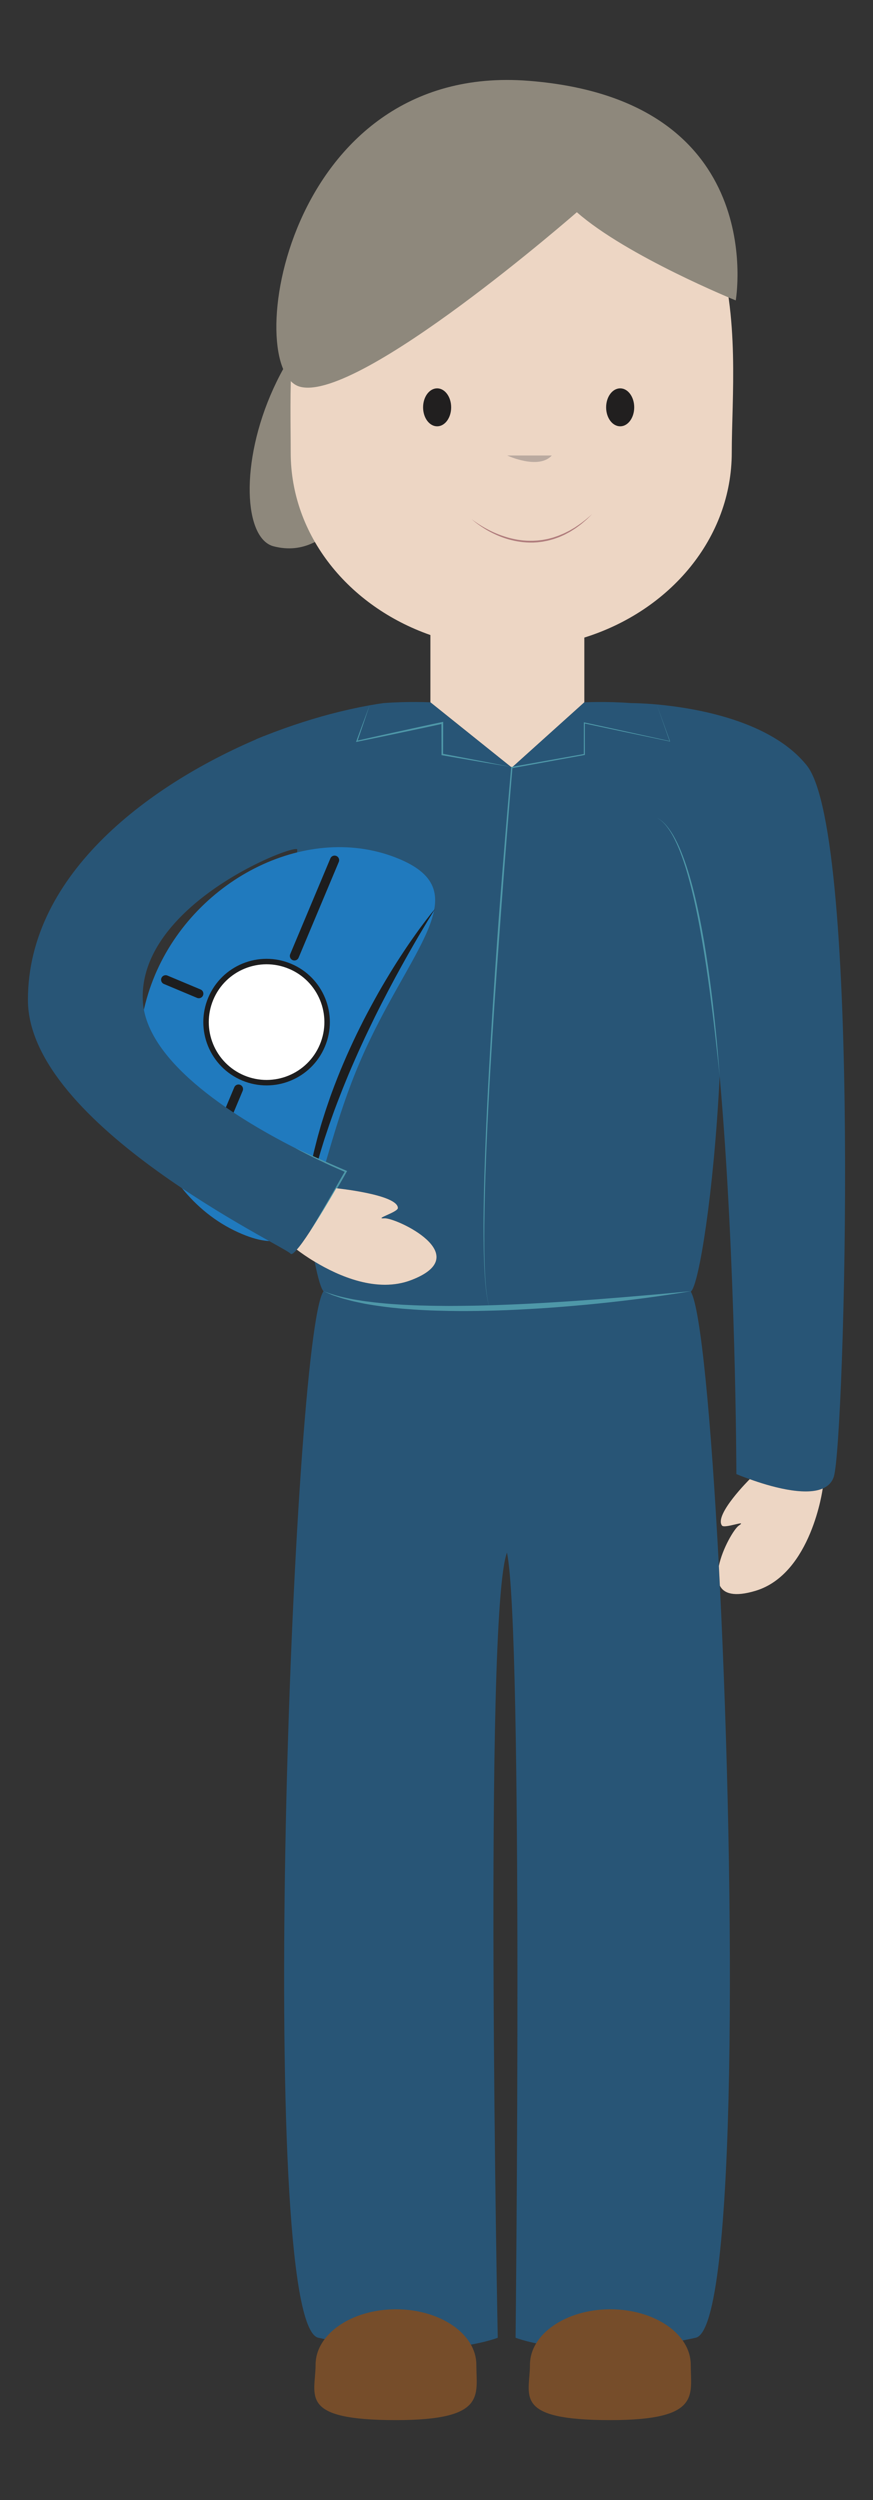 <?xml version="1.0" encoding="utf-8"?>

<!DOCTYPE svg PUBLIC "-//W3C//DTD SVG 1.1//EN" "http://www.w3.org/Graphics/SVG/1.1/DTD/svg11.dtd">
<svg version="1.1" id="Scientists_-_Marina" xmlns="http://www.w3.org/2000/svg" xmlns:xlink="http://www.w3.org/1999/xlink"
	 x="0px" y="0px" viewBox="0 0 597.068 1709.336" enable-background="new 0 0 597.068 1709.336" xml:space="preserve">
<rect x="0" y="0" width="597.068" height="1709.336" fill="#333333" stroke="none"/>
<g>
	<path fill="#8E887C" d="M277.576,307.068c-30.745,25.759-49.785,76.952-90.424,66.459
		c-40.663-10.462-11.806-207.605,156.246-209.208C405.033,163.737,308.321,281.282,277.576,307.068z"/>
	<path fill="#EDD6C4" d="M198.824,309.454c0,56.69,39.591,105.171,95.543,124.732
		c17.118,6.053,35.786,9.312,55.28,9.312c17.543,0,34.328-2.636,49.993-7.579
		c58.694-18.33,100.83-68.028,100.83-126.466c0-74.047,22.719-226.628-150.823-231.8
		C188.07,72.818,198.824,235.407,198.824,309.454z"/>
	<path fill="#EDD6C4" d="M294.366,429.517v50.678l55.068,44.15l0.956,0.172l49.249-44.321v-48.94
		c-15.665,4.945-32.45,7.581-49.993,7.581C330.153,438.837,311.485,435.58,294.366,429.517z"/>
	<path fill="#285576" d="M171.497,592.583c17.881-9.266,31.904-13.494,31.812-11.664
		c-5.693,73.934-3.033,148.995,2.014,205.777c18.142,9.075,31.242,14.22,31.242,14.22s-2.661,4.766-6.572,11.505
		c0,0,41.934,4.256,42.136,13.475c0.111,2.929-16.959,7.658-9.184,7.077c7.779-0.563,63.131,25.211,18.175,42.285
		c-23.212,8.847-49.418-2.68-65.923-12.635c2.308,11.522,4.433,18.635,6.065,20.197
		c-21.16,30.518-46.473,705.98-3.549,715.532c79.11,17.543,122.709,0,122.709,0s-9.807-494.426,6.321-536.817
		c11.208,54.575,5.882,536.817,5.882,536.817s44.024,17.543,123.197,0c28.398-6.277,26.925-304.477,16.51-514.205
		l0,0c-0.251-4.578-0.425-9.092-0.676-13.489c-5.249-99.766-12.449-176.702-19.233-187.567
		c0.136-0.041,0.208-0.142,0.314-0.27c5.186-4.913,15.418-66.104,19.47-146.95
		c11.169,125.814,11.425,271.984,11.425,271.984s3.583,1.56,9.131,3.475c13.12,4.761,37.259,11.898,49.911,6.395
		c3.655-1.565,6.388-4.228,7.639-8.238c7.306-23.965,19.026-439.17-18.509-486.108
		c-24.501-30.617-75.769-39.268-102.641-41.738c-9.802-0.881-16.36-0.915-17.239-0.915c-0.087,0-0.121,0-0.121,0
		c-17.152-1.301-32.165-0.531-32.165-0.531l-49.249,44.321l-0.348,0.282l-0.608-0.454l-55.068-44.15
		c0,0-15.013-0.77-32.155,0.531c-3.033,0.442-6.219,0.915-9.416,1.504c-8.533,1.536-17.543,3.542-26.993,6.019
		c-16.099,4.293-33.328,10.02-50.683,17.22"/>
	<g>
		<path fill="#207ABE" d="M165.486,843.698c54.29,22.775,46.27-37.602,80.81-118.016
			c32.951-76.686,81.085-115.575,26.805-138.369c-61.698-25.887-139.137,12.796-167.154,79.458
			C77.973,733.478,103.783,817.803,165.486,843.698z"/>
		<path fill="#FFFFFF" stroke="#1D1D1E" stroke-width="3.741" stroke-miterlimit="10" d="M166.301,737.022
			c21.097,8.824,45.343-1.065,54.179-22.152c8.88-21.085-1.063-45.386-22.121-54.206
			c-21.116-8.861-45.362,1.06-54.208,22.152C135.311,703.904,145.219,728.171,166.301,737.022z"/>
		
			<line fill="none" stroke="#1D1D1E" stroke-width="6.234" stroke-linecap="round" stroke-linejoin="bevel" stroke-miterlimit="10" x1="163.105" y1="744.601" x2="135.668" y2="810.045"/>
		
			<line fill="none" stroke="#1D1D1E" stroke-width="6.234" stroke-linecap="round" stroke-linejoin="bevel" stroke-miterlimit="10" x1="135.977" y1="679.393" x2="113.291" y2="669.878"/>
		<g>
			<path fill="#1D1D1E" d="M297.563,621.37c0,0-0.486,0.778-1.397,2.237c-0.897,1.465-2.212,3.613-3.886,6.347
				c-1.638,2.751-3.628,6.092-5.91,9.924c-2.25,3.849-4.758,8.204-7.466,12.968
				c-2.707,4.764-5.545,9.977-8.562,15.474c-2.984,5.517-6.034,11.384-9.178,17.453
				c-1.573,3.034-3.107,6.152-4.682,9.295c-0.766,1.582-1.537,3.174-2.312,4.774
				c-0.786,1.594-1.57,3.199-2.33,4.822c-0.77,1.619-1.543,3.244-2.318,4.875
				c-0.756,1.639-1.514,3.283-2.274,4.929c-1.547,3.281-2.999,6.62-4.477,9.947
				c-1.492,3.321-2.884,6.684-4.326,10.01c-1.352,3.362-2.779,6.681-4.093,10.013
				c-2.607,6.671-5.205,13.228-7.442,19.673c-0.565,1.609-1.126,3.206-1.681,4.787
				c-0.532,1.588-1.06,3.162-1.581,4.718c-0.523,1.557-1.041,3.097-1.553,4.618
				c-0.504,1.524-0.95,3.045-1.418,4.537c-0.934,2.986-1.825,5.897-2.613,8.734
				c-0.805,2.832-1.664,5.552-2.316,8.205c-0.688,2.647-1.347,5.183-1.975,7.596
				c-0.579,2.426-1.129,4.728-1.645,6.891c-0.552,2.159-0.91,4.208-1.334,6.09
				c-0.405,1.886-0.777,3.619-1.114,5.184c-1.191,6.301-1.871,9.902-1.871,9.902s0.051-0.915,0.148-2.632
				c0.119-1.715,0.234-4.24,0.496-7.446c0.368-3.189,0.666-7.095,1.329-11.528
				c0.327-2.219,0.675-4.581,1.042-7.07c0.411-2.482,0.938-5.074,1.437-7.793
				c0.474-2.725,1.148-5.52,1.763-8.437c0.605-2.92,1.394-5.896,2.176-8.965c0.398-1.532,0.773-3.095,1.206-4.661
				c0.44-1.564,0.886-3.147,1.337-4.747c0.857-3.217,1.922-6.442,2.966-9.736c1.015-3.304,2.183-6.616,3.328-9.983
				c1.109-3.381,2.425-6.73,3.681-10.133c1.287-3.391,2.652-6.782,4.021-10.188
				c1.443-3.373,2.831-6.787,4.33-10.151c2.996-6.729,6.088-13.414,9.346-19.888
				c3.203-6.501,6.6-12.772,9.918-18.817c3.304-6.054,6.719-11.782,9.989-17.187
				c3.271-5.406,6.49-10.438,9.544-15.027c3.014-4.614,5.919-8.75,8.513-12.397
				c2.585-3.654,4.938-6.77,6.882-9.327C295.162,624.15,297.563,621.37,297.563,621.37z"/>
		</g>
		
			<line fill="none" stroke="#1D1D1E" stroke-width="6.234" stroke-linecap="round" stroke-linejoin="bevel" stroke-miterlimit="10" x1="228.834" y1="588.105" x2="201.349" y2="653.578"/>
	</g>
	<path fill="#285576" d="M180.47,503.282c-76.73,31.672-161.374,93.594-161.374,180.327
		c0,85.552,175.865,168.644,179.588,173.513c0.657,0.879,2.207-0.277,4.293-2.74
		c2.409-2.66,5.471-7.002,8.779-12.084c-2.274-15.22-4.515-34.118-6.432-55.601
		c-40.436-20.167-105.948-59.409-107.682-103.088c-1.598-42.385,42.107-74.646,73.856-91.025"/>
	<g>
		<path fill="#4E97A8" d="M492.207,735.871c0,0-0.3-2.88-0.824-7.919c-0.561-5.034-1.362-12.226-2.324-20.857
			c-0.968-8.629-2.225-18.68-3.649-29.436c-0.713-5.378-1.481-10.931-2.335-16.562
			c-0.835-5.634-1.767-11.344-2.738-17.046c-0.984-5.7-1.977-11.399-3.107-16.978
			c-1.103-5.585-2.289-11.06-3.567-16.327c-1.257-5.272-2.612-10.332-4.009-15.097
			c-1.387-4.769-2.937-9.202-4.487-13.245c-1.568-4.038-3.254-7.634-4.901-10.74
			c-1.681-3.091-3.442-5.611-5.049-7.558c-0.403-0.486-0.839-0.896-1.22-1.309
			c-0.401-0.392-0.724-0.82-1.121-1.111c-0.766-0.61-1.374-1.194-1.945-1.557
			c-1.153-0.713-1.769-1.093-1.769-1.093s0.626,0.364,1.799,1.048c0.583,0.35,1.206,0.917,1.994,1.512
			c0.408,0.284,0.742,0.703,1.156,1.087c0.394,0.405,0.845,0.808,1.263,1.286c1.669,1.916,3.51,4.408,5.284,7.476
			c1.744,3.078,3.541,6.657,5.16,10.7c1.619,4.04,3.242,8.473,4.706,13.24
			c1.474,4.762,2.924,9.819,4.19,15.106c1.308,5.277,2.524,10.761,3.656,16.353
			c1.159,5.588,2.186,11.292,3.194,16.998c0.945,5.717,1.851,11.441,2.659,17.086
			c0.828,5.643,1.569,11.206,2.257,16.593c0.701,5.385,1.286,10.602,1.826,15.55
			c0.538,4.948,1.028,9.628,1.447,13.951c0.87,8.643,1.411,15.863,1.836,20.912
			C491.983,732.984,492.207,735.871,492.207,735.871z"/>
	</g>
	<path fill="none" stroke="#E90D8C" stroke-width="1.247" stroke-miterlimit="10" d="M217.642,1598.352"/>
	<path fill="none" stroke="#E90D8C" stroke-width="1.247" stroke-miterlimit="10" d="M221.263,882.857"/>
	<g>
		<path fill="#4E97A8" d="M472.423,883.091c-0.057-0.091-0.132-0.169-0.184-0.265l0.012,0.006l-7.799,1.302l-7.818,1.172
			c-5.214,0.77-10.434,1.502-15.658,2.219c-5.227,0.68-10.459,1.321-15.694,1.948
			c-5.235,0.623-10.479,1.167-15.722,1.719c-5.245,0.536-10.492,1.062-15.747,1.498
			c-5.252,0.473-10.511,0.876-15.769,1.286c-5.26,0.39-10.525,0.716-15.792,1.013
			c-5.266,0.316-10.537,0.553-15.808,0.791c-5.274,0.188-10.548,0.356-15.826,0.449
			c-2.638,0.07-5.277,0.104-7.917,0.12c-2.64,0.011-5.278,0.078-7.919,0.037l-7.92-0.085l-7.92-0.197
			c-2.64-0.054-5.279-0.167-7.918-0.301c-2.638-0.144-5.277-0.238-7.913-0.453l-7.905-0.584l-7.892-0.777
			c-5.25-0.638-10.497-1.302-15.705-2.239c-2.612-0.404-5.192-1.021-7.779-1.565
			c-2.595-0.501-5.143-1.241-7.697-1.917c-2.571-0.612-5.054-1.561-7.563-2.374
			c-1.262-0.39-2.468-0.941-3.679-1.467l-3.628-1.571c4.951,1.821,9.974,3.355,15.112,4.451
			c2.571,0.535,5.123,1.132,7.727,1.492c2.594,0.403,5.171,0.877,7.786,1.139c5.198,0.709,10.427,1.183,15.656,1.611
			l7.855,0.524l7.867,0.362c2.62,0.141,5.248,0.162,7.873,0.233c2.624,0.073,5.248,0.153,7.876,0.159
			l7.878,0.064l7.881-0.047c5.254-0.081,10.508-0.102,15.763-0.27c5.254-0.121,10.508-0.321,15.761-0.532
			c5.253-0.208,10.507-0.415,15.758-0.702c5.253-0.255,10.501-0.593,15.753-0.894
			c5.25-0.322,10.502-0.637,15.749-1.021l15.744-1.139l15.739-1.254l15.737-1.337
			c5.247-0.439,10.494-0.893,15.738-1.387l15.733-1.502l0.009-0.001l0.003,0.007
			C472.303,882.913,472.373,882.996,472.423,883.091z"/>
	</g>
	<g>
		<path fill="#4E97A8" d="M449.163,481.678l9.063,25.103l0.074,0.205l-0.215-0.045l-29.265-6.142l-29.253-6.195
			l0.412-0.333l0.034,21.587l0.001,0.312l-0.309,0.056l-49.582,9.019l0.371-0.406
			c-2.659,30.917-5.099,61.856-7.389,92.804l-3.381,46.426c-1.093,15.478-2.128,30.959-3.095,46.445
			c-1.924,30.972-3.606,61.961-4.632,92.974c-0.485,15.507-0.843,31.019-0.788,46.532
			c0.049,7.755,0.183,15.514,0.652,23.256c0.227,3.871,0.559,7.737,1.054,11.582c0.144,0.958,0.264,1.921,0.428,2.876
			c0.188,0.95,0.338,1.91,0.557,2.853c0.253,0.935,0.418,1.896,0.766,2.803c0.166,0.455,0.286,0.929,0.491,1.367
			l0.636,1.308l-0.648-1.303c-0.209-0.438-0.333-0.91-0.504-1.364c-0.356-0.906-0.53-1.865-0.792-2.8
			c-0.229-0.943-0.387-1.901-0.584-2.852c-0.173-0.955-0.302-1.917-0.455-2.875
			c-0.53-3.845-0.898-7.711-1.161-11.583c-0.541-7.744-0.746-15.506-0.867-23.266
			c-0.232-15.522,0.056-31.045,0.513-46.558c0.928-31.027,2.512-62.029,4.338-93.013
			c0.918-15.492,1.905-30.98,2.949-46.463c1.05-15.483,2.115-30.966,3.327-46.437
			c2.388-30.946,4.925-61.878,7.682-92.794l0.031-0.345l0.341-0.061l49.611-8.862l-0.308,0.368l0.034-21.587
			l0.001-0.422l0.411,0.089l29.219,6.355l29.207,6.409l-0.14,0.16L449.163,481.678z"/>
	</g>
	<g>
		<path fill="#4E97A8" d="M252.795,482.23c-2.803,8.236-5.531,16.499-8.396,24.713l-0.421-0.48l14.585-3.266
			l14.599-3.199c9.739-2.104,19.462-4.279,29.216-6.314l0.728-0.152l-0.002,0.739l-0.063,21.587l-0.441-0.528
			l23.432,4.43c3.907,0.73,7.804,1.513,11.704,2.279l11.699,2.306l-11.766-1.937
			c-3.921-0.648-7.846-1.28-11.761-1.964l-23.499-4.057l-0.44-0.076l-0.001-0.452l-0.063-21.587l0.726,0.586
			c-9.729,2.148-19.488,4.157-29.232,6.236l-14.625,3.076l-14.639,3.009l-0.643,0.132l0.222-0.612
			C246.672,498.519,249.771,490.388,252.795,482.23z"/>
	</g>
	<path fill="#EDD6C4" d="M491.657,1070.658c0.251,4.397,0.425,8.911,0.676,13.489c-0.068,0-0.068,0,0,0
		c2.738,5.466,9.947,7.852,24.41,3.511c38.254-11.56,45.932-69.933,45.932-69.933
		c-12.652,5.502-36.791-1.634-49.911-6.395c0,0-24.467,24.289-18.997,31.706c1.69,2.352,18.055-4.266,11.565,0
		C502.203,1045.095,494.081,1058.702,491.657,1070.658z"/>
	<path fill="none" stroke="#E90D8C" stroke-width="1.247" stroke-miterlimit="10" d="M492.333,1084.148"/>
	<path fill="none" stroke="#E90D8C" stroke-width="1.247" stroke-miterlimit="10" d="M491.657,1070.658"/>
	<g>
		<path fill="#285576" d="M211.755,842.297c6.205-9.402,13.28-21.288,18.238-29.876
			c3.911-6.739,6.572-11.505,6.572-11.505s-17.147-7.194-35.279-16.266"/>
		<path fill="#4E97A8" d="M211.755,842.297l3.118-5.165l3.078-5.186c2.062-3.45,4.078-6.928,6.086-10.41
			c2.034-3.465,4.052-6.945,6.027-10.438l2.971-5.25l3.021-5.221l0.282,0.83
			c-2.983-1.279-5.944-2.59-8.9-3.919c-2.962-1.314-5.882-2.721-8.808-4.112
			c-2.919-1.405-5.846-2.797-8.728-4.277c-2.889-1.467-5.768-2.953-8.616-4.498l8.839,4.032l8.858,3.977
			l8.893,3.893c2.963,1.298,5.936,2.579,8.917,3.823l0.608,0.254l-0.325,0.577l-2.963,5.254l-3.013,5.226
			c-2.022,3.486-4.077,6.941-6.152,10.39c-2.105,3.43-4.251,6.835-6.424,10.222
			c-1.078,1.699-2.212,3.362-3.332,5.034C214.069,839.005,212.925,840.661,211.755,842.297z"/>
	</g>
	<path fill="#EDD6C4" d="M202.976,854.381c2.849,2.171,7.036,5.15,12.222,8.243
		c16.505,9.955,42.711,21.481,65.923,12.635c44.956-17.075-10.396-42.848-18.175-42.285
		c-7.774,0.582,9.295-4.148,9.184-7.077c-0.203-9.218-42.136-13.475-42.136-13.475
		c-4.959,8.588-12.033,20.474-18.238,29.876C208.447,847.379,205.386,851.721,202.976,854.381z"/>
	<path fill="none" stroke="#E90D8C" stroke-width="1.247" stroke-miterlimit="10" d="M202.976,854.381"/>
	<path fill="#764D2A" d="M362.457,1616.784c0,20.918-12.275,37.884,54.966,37.884c62.282,0,55-16.966,55-37.884
		c0-20.909-24.627-37.892-55-37.892C387.07,1578.892,362.457,1595.875,362.457,1616.784z"/>
	<path fill="#764D2A" d="M215.835,1616.784c0,20.918-12.251,37.884,54.966,37.884c62.258,0,54.986-16.966,54.986-37.884
		c0-20.909-24.602-37.892-54.986-37.892C240.472,1578.892,215.835,1595.875,215.835,1616.784z"/>
	<path fill="#8E887C" d="M394.525,145.096c0,0-148.548,129.861-189.202,119.361
		C164.67,253.99,194.024,42.078,361.569,55.258c165.589,13.011,141.629,150.145,141.629,150.145
		S428.713,175.174,394.525,145.096z"/>
	<path fill="#211F1F" d="M308.568,278.509c0,7.17-4.293,12.972-9.59,12.972c-5.316,0-9.619-5.802-9.619-12.972
		c0-7.169,4.302-12.987,9.619-12.987C304.275,265.521,308.568,271.34,308.568,278.509z"/>
	<path fill="#211F1F" d="M433.759,278.509c0,7.17-4.298,12.972-9.58,12.972c-5.341,0-9.634-5.802-9.634-12.972
		c0-7.169,4.293-12.987,9.634-12.987C429.461,265.521,433.759,271.34,433.759,278.509z"/>
	<path fill="#BAAAA0" d="M346.913,311.433c0,0,21.377,9.986,30.465,0"/>
	<g>
		<path fill="#B07D7D" d="M322.562,354.914c0,0,1.1,0.917,3.155,2.336c2.048,1.427,5.074,3.324,8.879,5.257
			c1.894,0.981,4.006,1.924,6.273,2.824c2.27,0.897,4.72,1.68,7.275,2.404c2.57,0.66,5.252,1.27,8.02,1.577
			c1.377,0.213,2.78,0.268,4.184,0.372c1.405,0.056,2.82,0.062,4.23,0.03c1.408-0.092,2.825-0.081,4.218-0.29
			c0.699-0.081,1.396-0.162,2.091-0.243c0.691-0.107,1.375-0.252,2.059-0.376c0.681-0.141,1.371-0.228,2.036-0.41
			c0.667-0.175,1.33-0.35,1.99-0.523c1.332-0.303,2.589-0.802,3.849-1.216
			c1.273-0.382,2.439-0.981,3.631-1.441c1.199-0.451,2.297-1.054,3.392-1.59c0.545-0.273,1.083-0.542,1.613-0.807
			c0.51-0.301,1.013-0.598,1.507-0.889c0.978-0.601,1.97-1.11,2.839-1.727
			c1.746-1.223,3.41-2.262,4.752-3.366c1.369-1.067,2.598-1.961,3.509-2.816c1.889-1.638,2.969-2.574,2.969-2.574
			s-1.021,1.002-2.807,2.755c-0.873,0.902-2.058,1.857-3.382,2.998c-1.294,1.181-2.914,2.309-4.65,3.586
			c-0.86,0.65-1.846,1.195-2.818,1.833c-0.492,0.31-0.992,0.626-1.5,0.947c-0.529,0.285-1.066,0.574-1.61,0.868
			c-1.094,0.577-2.193,1.223-3.398,1.719c-1.193,0.517-2.388,1.111-3.678,1.523
			c-1.28,0.435-2.559,0.955-3.916,1.28c-0.672,0.184-1.348,0.368-2.028,0.554
			c-0.678,0.192-1.382,0.29-2.077,0.441c-0.698,0.133-1.396,0.288-2.103,0.405
			c-0.711,0.09-1.423,0.18-2.138,0.271c-1.425,0.225-2.874,0.235-4.316,0.336c-1.444,0.019-2.892-0.002-4.328-0.073
			c-1.434-0.12-2.867-0.191-4.271-0.422c-2.824-0.342-5.55-0.99-8.159-1.688
			c-2.6-0.74-5.057-1.633-7.33-2.606c-2.27-0.979-4.374-1.997-6.257-3.044
			c-1.9-1.016-3.565-2.08-5.021-3.045c-1.45-0.975-2.681-1.871-3.674-2.635
			C323.589,355.913,322.562,354.914,322.562,354.914z"/>
	</g>
</g>
</svg>
